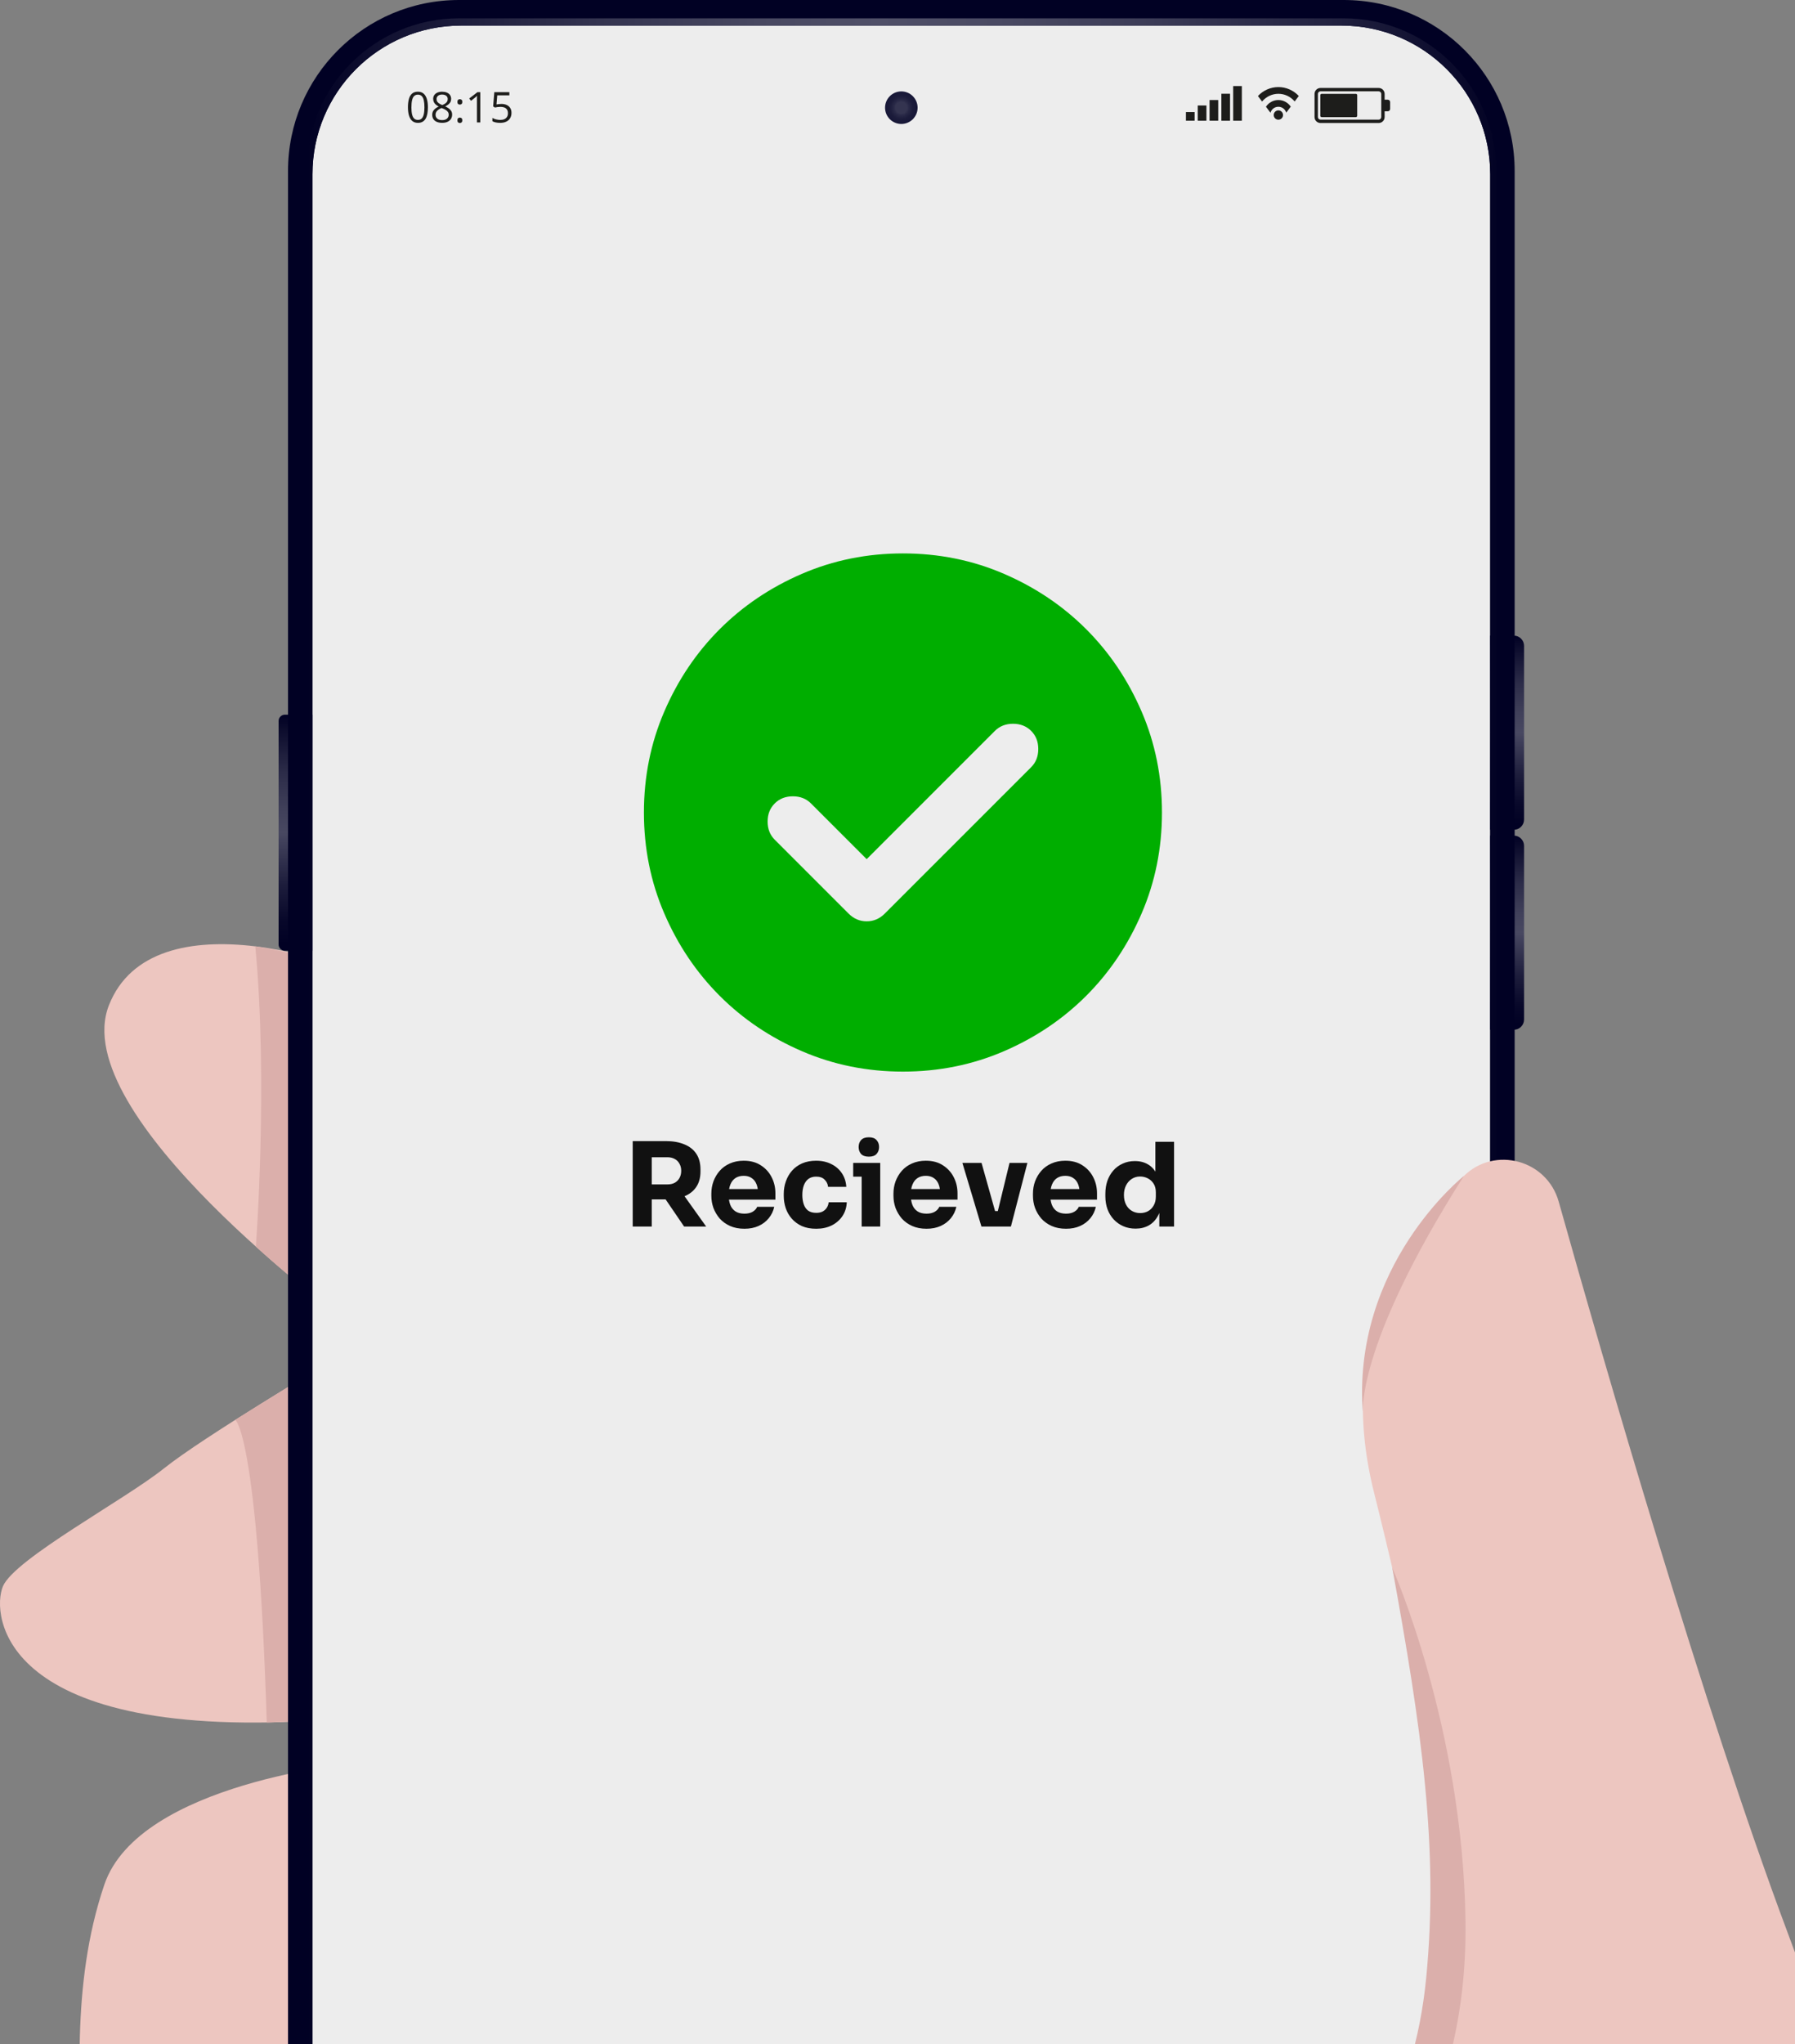 <svg width="231" height="263" viewBox="0 0 231 263" fill="none" xmlns="http://www.w3.org/2000/svg">
<rect x="0" y="0" width="231" height="263" fill="#808080" stroke="none"/>
<path d="M44.319 169.737C44.319 169.737 8.46 143.474 14.017 129.333C19.573 115.191 45.329 123.272 54.421 129.333L44.319 169.737Z" fill="#EDC6C0"/>
<path d="M32.857 121.753C32.857 121.753 38.47 122.545 46.261 125.167C46.261 125.167 47.179 124.618 54.419 129.333L44.317 169.737C44.317 169.737 38.23 165.26 32.928 160.381C32.928 160.381 34.52 139.312 32.855 121.753H32.857Z" fill="#DBAFAB"/>
<path d="M42.298 175.293C42.298 175.293 26.136 184.888 21.086 188.928C16.036 192.968 1.894 200.545 0.379 204.08C-1.135 207.616 -0.125 224.282 42.298 221.251L56.44 218.22L42.298 175.291V175.293Z" fill="#EDC6C0"/>
<path d="M30.278 182.673C30.278 182.673 33.153 184.275 34.331 221.619C34.331 221.619 46.974 221.219 56.439 218.222L42.298 175.293C42.298 175.293 37.825 177.929 30.278 182.673Z" fill="#DBAFAB"/>
<path d="M45.834 226.807C45.834 226.807 17.897 229.332 13.43 242.464C8.965 255.595 10.48 269.232 10.48 278.322C10.48 287.412 5.439 295.999 10.232 299.029C15.024 302.06 31.69 301.554 43.813 282.866C55.935 264.179 56.44 259.633 56.44 259.633L45.834 226.804V226.807Z" fill="#EDC6C0"/>
<path d="M57.584 316.193H173.853C184.413 316.193 192.974 307.632 192.974 297.072L192.974 21.478C192.974 10.918 184.413 2.357 173.853 2.357H57.584C47.024 2.357 38.463 10.918 38.463 21.478L38.463 297.072C38.463 307.632 47.024 316.193 57.584 316.193Z" fill="#EDEDED"/>
<path d="M159.814 11.071H158.699V15.533H159.814V11.071Z" fill="#1D1D1B"/>
<path d="M158.295 12.061H157.18V15.534H158.295V12.061Z" fill="#1D1D1B"/>
<path d="M156.773 12.87H155.658V15.532H156.773V12.87Z" fill="#1D1D1B"/>
<path d="M155.255 13.572H154.14V15.533H155.255V13.572Z" fill="#1D1D1B"/>
<path d="M153.734 14.417H152.619V15.532H153.734V14.417Z" fill="#1D1D1B"/>
<path d="M164.515 14.201C164.183 14.201 163.916 14.47 163.916 14.8C163.916 15.131 164.185 15.4 164.515 15.4C164.846 15.4 165.115 15.131 165.115 14.8C165.115 14.47 164.846 14.201 164.515 14.201Z" fill="#1D1D1B"/>
<path d="M164.516 11.202C163.512 11.202 162.56 11.628 161.883 12.356L162.416 13.063C162.933 12.438 163.702 12.068 164.517 12.068C165.333 12.068 166.095 12.435 166.612 13.055L167.144 12.35C166.467 11.626 165.518 11.202 164.517 11.202H164.516Z" fill="#1D1D1B"/>
<path d="M164.515 12.87C163.856 12.87 163.268 13.202 162.917 13.732L163.486 14.488L163.5 14.493C163.639 14.04 164.047 13.735 164.514 13.735C164.981 13.735 165.389 14.04 165.527 14.493L166.108 13.722C165.756 13.199 165.17 12.87 164.515 12.87Z" fill="#1D1D1B"/>
<path d="M177.421 15.827H169.938C169.514 15.827 169.169 15.482 169.169 15.058V12.085C169.169 11.661 169.514 11.316 169.938 11.316H177.421C177.845 11.316 178.19 11.661 178.19 12.085V15.058C178.19 15.482 177.845 15.827 177.421 15.827ZM169.938 11.75C169.752 11.75 169.602 11.902 169.602 12.085V15.058C169.602 15.243 169.752 15.393 169.938 15.393H177.421C177.606 15.393 177.756 15.242 177.756 15.058V12.085C177.756 11.9 177.606 11.75 177.421 11.75H169.938Z" fill="#1D1D1B"/>
<path d="M174.486 12.072H170.088C169.992 12.072 169.914 12.15 169.914 12.246V14.897C169.914 14.993 169.992 15.071 170.088 15.071H174.486C174.582 15.071 174.66 14.993 174.66 14.897V12.246C174.66 12.15 174.582 12.072 174.486 12.072Z" fill="#1D1D1B"/>
<path d="M177.926 12.828H178.596C178.762 12.828 178.897 12.963 178.897 13.129V14.016C178.897 14.182 178.762 14.317 178.596 14.317H177.926V12.83V12.828Z" fill="#1D1D1B"/>
<path d="M55.067 13.8C55.067 14.116 55.042 14.398 54.994 14.648C54.946 14.896 54.87 15.107 54.769 15.279C54.665 15.452 54.532 15.582 54.369 15.672C54.206 15.763 54.01 15.806 53.781 15.806C53.491 15.806 53.252 15.727 53.062 15.569C52.873 15.411 52.732 15.182 52.638 14.883C52.545 14.583 52.498 14.222 52.498 13.8C52.498 13.378 52.54 13.027 52.624 12.728C52.708 12.429 52.844 12.198 53.033 12.039C53.222 11.877 53.47 11.799 53.779 11.799C54.072 11.799 54.314 11.877 54.504 12.037C54.694 12.197 54.835 12.425 54.928 12.723C55.02 13.023 55.067 13.383 55.067 13.802V13.8ZM52.944 13.8C52.944 14.162 52.972 14.464 53.027 14.706C53.081 14.947 53.17 15.128 53.294 15.249C53.418 15.368 53.579 15.427 53.781 15.427C53.982 15.427 54.143 15.368 54.267 15.249C54.392 15.129 54.48 14.949 54.536 14.707C54.593 14.465 54.62 14.162 54.62 13.798C54.62 13.434 54.593 13.143 54.538 12.902C54.483 12.662 54.395 12.48 54.272 12.359C54.15 12.239 53.985 12.177 53.782 12.177C53.579 12.177 53.415 12.239 53.292 12.359C53.17 12.48 53.081 12.662 53.028 12.902C52.973 13.143 52.948 13.442 52.948 13.798L52.944 13.8Z" fill="#1D1D1B"/>
<path d="M56.901 11.802C57.127 11.802 57.326 11.837 57.5 11.908C57.674 11.979 57.811 12.084 57.91 12.221C58.008 12.359 58.058 12.527 58.058 12.728C58.058 12.886 58.024 13.025 57.956 13.143C57.889 13.26 57.795 13.363 57.681 13.452C57.565 13.54 57.438 13.618 57.297 13.687C57.465 13.763 57.615 13.85 57.748 13.945C57.882 14.042 57.989 14.154 58.068 14.283C58.147 14.412 58.185 14.567 58.185 14.744C58.185 14.962 58.132 15.152 58.027 15.31C57.921 15.469 57.774 15.59 57.584 15.676C57.394 15.761 57.172 15.803 56.915 15.803C56.64 15.803 56.406 15.763 56.213 15.679C56.02 15.597 55.873 15.477 55.773 15.323C55.673 15.166 55.623 14.981 55.623 14.762C55.623 14.583 55.662 14.427 55.737 14.295C55.813 14.162 55.915 14.048 56.041 13.953C56.166 13.856 56.305 13.776 56.453 13.711C56.322 13.64 56.205 13.56 56.097 13.468C55.989 13.378 55.903 13.271 55.841 13.149C55.778 13.027 55.746 12.886 55.746 12.723C55.746 12.527 55.795 12.359 55.895 12.221C55.995 12.084 56.134 11.979 56.308 11.906C56.483 11.834 56.68 11.799 56.901 11.799V11.802ZM56.053 14.767C56.053 14.967 56.124 15.129 56.264 15.258C56.405 15.387 56.617 15.452 56.901 15.452C57.17 15.452 57.38 15.387 57.526 15.258C57.674 15.129 57.747 14.96 57.747 14.751C57.747 14.62 57.713 14.507 57.645 14.409C57.578 14.311 57.483 14.222 57.358 14.145C57.234 14.066 57.088 13.995 56.919 13.932L56.822 13.897C56.659 13.964 56.519 14.038 56.405 14.122C56.29 14.204 56.203 14.298 56.142 14.403C56.081 14.507 56.052 14.63 56.052 14.768L56.053 14.767ZM56.896 12.164C56.687 12.164 56.514 12.214 56.382 12.316C56.248 12.416 56.182 12.561 56.182 12.749C56.182 12.885 56.215 12.998 56.279 13.091C56.343 13.184 56.432 13.265 56.543 13.331C56.656 13.397 56.78 13.46 56.919 13.516C57.054 13.46 57.173 13.397 57.278 13.329C57.383 13.262 57.465 13.18 57.526 13.086C57.587 12.993 57.616 12.88 57.616 12.748C57.616 12.559 57.55 12.416 57.418 12.316C57.286 12.216 57.112 12.166 56.895 12.166L56.896 12.164Z" fill="#1D1D1B"/>
<path d="M58.863 13.112C58.863 12.985 58.894 12.894 58.953 12.841C59.013 12.788 59.087 12.762 59.174 12.762C59.261 12.762 59.342 12.788 59.403 12.841C59.466 12.894 59.497 12.983 59.497 13.112C59.497 13.233 59.466 13.321 59.403 13.376C59.34 13.431 59.264 13.458 59.174 13.458C59.084 13.458 59.013 13.431 58.953 13.376C58.892 13.321 58.863 13.233 58.863 13.112ZM58.863 15.476C58.863 15.352 58.894 15.263 58.953 15.21C59.013 15.158 59.087 15.131 59.174 15.131C59.261 15.131 59.342 15.157 59.403 15.21C59.466 15.263 59.497 15.352 59.497 15.476C59.497 15.6 59.466 15.687 59.403 15.743C59.34 15.8 59.264 15.827 59.174 15.827C59.084 15.827 59.013 15.8 58.953 15.743C58.892 15.687 58.863 15.598 58.863 15.476Z" fill="#1D1D1B"/>
<path d="M61.812 15.753H61.38V12.993C61.38 12.888 61.38 12.798 61.38 12.722C61.38 12.646 61.383 12.577 61.385 12.514C61.388 12.451 61.391 12.387 61.396 12.321C61.341 12.377 61.29 12.425 61.241 12.466C61.193 12.506 61.133 12.554 61.063 12.614L60.618 12.97L60.386 12.669L61.441 11.857H61.809V15.751L61.812 15.753Z" fill="#1D1D1B"/>
<path d="M64.518 13.371C64.782 13.371 65.012 13.416 65.207 13.505C65.402 13.595 65.554 13.724 65.662 13.895C65.77 14.066 65.823 14.272 65.823 14.515C65.823 14.781 65.765 15.012 65.649 15.205C65.533 15.399 65.367 15.547 65.151 15.65C64.935 15.753 64.676 15.806 64.373 15.806C64.17 15.806 63.981 15.788 63.807 15.753C63.633 15.717 63.486 15.664 63.367 15.594V15.173C63.498 15.252 63.654 15.313 63.839 15.36C64.025 15.406 64.204 15.429 64.377 15.429C64.574 15.429 64.747 15.399 64.896 15.334C65.045 15.271 65.161 15.175 65.243 15.047C65.325 14.918 65.367 14.757 65.367 14.561C65.367 14.301 65.288 14.101 65.129 13.96C64.969 13.818 64.719 13.748 64.376 13.748C64.266 13.748 64.145 13.758 64.013 13.776C63.881 13.793 63.773 13.813 63.688 13.834L63.464 13.687L63.614 11.86H65.551V12.264H63.992L63.894 13.439C63.962 13.425 64.049 13.41 64.155 13.396C64.261 13.381 64.382 13.373 64.518 13.373V13.371Z" fill="#1D1D1B"/>
<path d="M36.661 91.948H40.208V122.315H36.661C36.215 122.315 35.852 121.952 35.852 121.506V92.757C35.852 92.31 36.215 91.948 36.661 91.948Z" fill="url(#paint0_linear_126_575)"/>
<path d="M194.812 107.506C195.542 107.506 196.133 108.097 196.133 108.827V131.163C196.133 131.893 195.542 132.484 194.812 132.484H191.777V107.506H194.812Z" fill="url(#paint1_linear_126_575)"/>
<path d="M194.812 81.777C195.542 81.777 196.133 82.368 196.133 83.098V105.434C196.133 106.164 195.542 106.755 194.812 106.755H191.777V81.777H194.812Z" fill="url(#paint2_linear_126_575)"/>
<path d="M37.066 21.991V296.56C37.066 308.705 46.912 318.55 59.059 318.55H172.93C185.075 318.55 194.922 308.705 194.922 296.56V21.991C194.922 9.845 185.076 -0 172.93 -0H59.059C46.914 -0 37.066 9.845 37.066 21.991ZM40.209 22.421C40.209 11.856 48.773 3.292 59.337 3.292H172.649C183.214 3.292 191.778 11.856 191.778 22.421V296.131C191.778 306.695 183.214 315.26 172.649 315.26H59.337C48.773 315.26 40.209 306.695 40.209 296.131V22.421Z" fill="#010124"/>
<path d="M39.446 21.994V296.558C39.446 307.403 48.238 316.194 59.083 316.194H172.907C183.752 316.194 192.543 307.403 192.543 296.558V21.994C192.543 11.149 183.752 2.357 172.907 2.357H59.083C48.238 2.357 39.446 11.149 39.446 21.994ZM40.209 22.421C40.209 11.856 48.773 3.292 59.337 3.292H172.649C183.214 3.292 191.778 11.856 191.778 22.421V296.131C191.778 306.695 183.214 315.26 172.649 315.26H59.337C48.773 315.26 40.209 306.695 40.209 296.131V22.421Z" fill="url(#paint3_linear_126_575)"/>
<path d="M115.993 15.95C117.15 15.95 118.088 15.012 118.088 13.855C118.088 12.698 117.15 11.76 115.993 11.76C114.836 11.76 113.898 12.698 113.898 13.855C113.898 15.012 114.836 15.95 115.993 15.95Z" fill="url(#paint4_radial_126_575)"/>
<path d="M203.639 509.894C243.142 503.872 250.073 500.783 279.998 490.364C278.477 485.941 264.99 436.82 262.921 429.883C254.765 402.535 247.516 370.41 248.189 340.78C248.863 311.151 244.149 286.234 230.008 248.524C219.303 219.98 206.285 174.848 200.589 154.591C199.08 149.226 192.367 147.396 188.387 151.294C180.733 158.788 171.88 172.24 176.809 191.957C184.89 224.28 189.604 251.217 180.175 271.419C170.747 291.621 163.341 303.068 159.973 318.557H65.023C65.023 318.557 90.612 367.042 133.711 399.365C133.711 399.365 155.094 490.162 161.814 517.11C168.685 518.006 181.442 513.276 203.639 509.892V509.894Z" fill="#EDC6C0"/>
<path d="M159.975 317.042C159.975 317.042 165.025 300.88 169.907 289.938C174.79 278.995 181.923 271.09 183.543 254.417C185.162 237.744 182.943 222.347 179.166 201.684C179.166 201.684 188.258 222.094 188.595 247.178C188.931 272.263 176.641 284.551 172.095 293.643C167.55 302.734 159.975 317.044 159.975 317.044V317.042Z" fill="#DBAFAB"/>
<path d="M188.387 151.294C188.387 151.294 173.831 162.828 175.405 182.023C175.405 182.023 174.206 173.594 188.387 151.294Z" fill="#DBAFAB"/>
<mask id="mask0_126_575" style="mask-type:alpha" maskUnits="userSpaceOnUse" x="76" y="64" width="81" height="81">
<rect x="76.2" y="64.533" width="80" height="80" fill="#D9D9D9"/>
</mask>
<g mask="url(#mask0_126_575)">
<path d="M111.534 110.533L104.367 103.367C103.756 102.756 102.978 102.45 102.034 102.45C101.089 102.45 100.312 102.756 99.701 103.367C99.089 103.978 98.784 104.756 98.784 105.7C98.784 106.645 99.089 107.422 99.701 108.033L109.201 117.533C109.867 118.2 110.645 118.533 111.534 118.533C112.423 118.533 113.201 118.2 113.867 117.533L132.701 98.7C133.312 98.089 133.617 97.311 133.617 96.367C133.617 95.422 133.312 94.644 132.701 94.033C132.089 93.422 131.312 93.117 130.367 93.117C129.423 93.117 128.645 93.422 128.034 94.033L111.534 110.533ZM116.201 137.867C111.589 137.867 107.256 136.992 103.201 135.242C99.145 133.492 95.617 131.117 92.617 128.117C89.617 125.117 87.242 121.589 85.492 117.533C83.742 113.478 82.867 109.145 82.867 104.533C82.867 99.922 83.742 95.589 85.492 91.533C87.242 87.478 89.617 83.95 92.617 80.95C95.617 77.95 99.145 75.575 103.201 73.825C107.256 72.075 111.589 71.2 116.201 71.2C120.812 71.2 125.145 72.075 129.201 73.825C133.256 75.575 136.784 77.95 139.784 80.95C142.784 83.95 145.159 87.478 146.909 91.533C148.659 95.589 149.534 99.922 149.534 104.533C149.534 109.145 148.659 113.478 146.909 117.533C145.159 121.589 142.784 125.117 139.784 128.117C136.784 131.117 133.256 133.492 129.201 135.242C125.145 136.992 120.812 137.867 116.201 137.867Z" fill="#00AE00"/>
</g>
<path d="M81.424 157.8V146.809H83.873V157.8H81.424ZM88.039 157.8L84.844 153.111H87.531L90.877 157.8H88.039ZM83.216 154.306V152.379H85.904C86.262 152.379 86.571 152.31 86.83 152.17C87.098 152.021 87.302 151.817 87.442 151.558C87.591 151.289 87.666 150.981 87.666 150.632C87.666 150.284 87.591 149.98 87.442 149.721C87.302 149.452 87.098 149.248 86.83 149.109C86.571 148.96 86.262 148.885 85.904 148.885H83.216V146.809H85.71C86.616 146.809 87.402 146.949 88.069 147.227C88.736 147.496 89.249 147.899 89.607 148.437C89.966 148.975 90.145 149.652 90.145 150.468V150.707C90.145 151.513 89.961 152.185 89.592 152.723C89.234 153.25 88.721 153.649 88.054 153.917C87.397 154.176 86.616 154.306 85.71 154.306H83.216ZM95.8 158.084C95.103 158.084 94.486 157.964 93.948 157.726C93.421 157.487 92.978 157.168 92.619 156.77C92.271 156.362 92.002 155.909 91.813 155.411C91.634 154.903 91.544 154.385 91.544 153.858V153.559C91.544 153.012 91.634 152.489 91.813 151.991C92.002 151.483 92.271 151.03 92.619 150.632C92.968 150.234 93.401 149.92 93.918 149.691C94.446 149.452 95.043 149.333 95.71 149.333C96.587 149.333 97.323 149.532 97.921 149.93C98.528 150.319 98.991 150.831 99.309 151.468C99.628 152.096 99.787 152.783 99.787 153.529V154.336H92.545V152.977H98.339L97.562 153.604C97.562 153.116 97.493 152.698 97.353 152.349C97.214 152.001 97.005 151.737 96.726 151.558C96.457 151.369 96.119 151.274 95.71 151.274C95.292 151.274 94.939 151.369 94.65 151.558C94.362 151.747 94.142 152.026 93.993 152.394C93.844 152.753 93.769 153.196 93.769 153.723C93.769 154.211 93.839 154.639 93.978 155.008C94.118 155.366 94.337 155.645 94.635 155.844C94.934 156.043 95.322 156.143 95.8 156.143C96.238 156.143 96.597 156.058 96.875 155.889C97.154 155.719 97.343 155.51 97.443 155.262H99.638C99.519 155.809 99.285 156.297 98.936 156.725C98.588 157.153 98.15 157.487 97.622 157.726C97.094 157.964 96.487 158.084 95.8 158.084ZM105.044 158.084C104.337 158.084 103.72 157.969 103.193 157.74C102.675 157.502 102.242 157.183 101.893 156.785C101.545 156.386 101.286 155.938 101.117 155.441C100.948 154.933 100.863 154.41 100.863 153.873V153.589C100.863 153.031 100.952 152.499 101.132 151.991C101.311 151.473 101.575 151.015 101.923 150.617C102.272 150.219 102.705 149.905 103.222 149.676C103.75 149.447 104.352 149.333 105.029 149.333C105.766 149.333 106.418 149.477 106.986 149.766C107.553 150.045 108.006 150.438 108.345 150.946C108.683 151.453 108.872 152.036 108.912 152.693H106.567C106.528 152.325 106.378 152.016 106.119 151.767C105.871 151.508 105.507 151.379 105.029 151.379C104.631 151.379 104.298 151.478 104.029 151.677C103.77 151.877 103.576 152.15 103.446 152.499C103.317 152.847 103.252 153.26 103.252 153.738C103.252 154.176 103.312 154.575 103.431 154.933C103.551 155.281 103.74 155.555 103.999 155.754C104.268 155.943 104.616 156.038 105.044 156.038C105.363 156.038 105.632 155.983 105.851 155.874C106.08 155.754 106.259 155.595 106.388 155.396C106.528 155.187 106.612 154.948 106.642 154.679H108.972C108.942 155.356 108.753 155.953 108.404 156.471C108.056 156.979 107.593 157.377 107.015 157.666C106.438 157.945 105.781 158.084 105.044 158.084ZM110.888 157.8V149.617H113.277V157.8H110.888ZM109.798 151.379V149.617H113.277V151.379H109.798ZM111.814 148.81C111.366 148.81 111.032 148.696 110.813 148.467C110.604 148.228 110.5 147.929 110.5 147.571C110.5 147.202 110.604 146.904 110.813 146.675C111.032 146.436 111.366 146.316 111.814 146.316C112.262 146.316 112.59 146.436 112.8 146.675C113.019 146.904 113.128 147.202 113.128 147.571C113.128 147.929 113.019 148.228 112.8 148.467C112.59 148.696 112.262 148.81 111.814 148.81ZM119.236 158.084C118.539 158.084 117.921 157.964 117.384 157.726C116.856 157.487 116.413 157.168 116.055 156.77C115.706 156.362 115.438 155.909 115.248 155.411C115.069 154.903 114.98 154.385 114.98 153.858V153.559C114.98 153.012 115.069 152.489 115.248 151.991C115.438 151.483 115.706 151.03 116.055 150.632C116.403 150.234 116.836 149.92 117.354 149.691C117.882 149.452 118.479 149.333 119.146 149.333C120.022 149.333 120.759 149.532 121.356 149.93C121.963 150.319 122.426 150.831 122.745 151.468C123.064 152.096 123.223 152.783 123.223 153.529V154.336H115.98V152.977H121.774L120.998 153.604C120.998 153.116 120.928 152.698 120.789 152.349C120.649 152.001 120.44 151.737 120.161 151.558C119.893 151.369 119.554 151.274 119.146 151.274C118.728 151.274 118.374 151.369 118.086 151.558C117.797 151.747 117.578 152.026 117.429 152.394C117.279 152.753 117.205 153.196 117.205 153.723C117.205 154.211 117.274 154.639 117.414 155.008C117.553 155.366 117.772 155.645 118.071 155.844C118.369 156.043 118.758 156.143 119.236 156.143C119.674 156.143 120.032 156.058 120.311 155.889C120.59 155.719 120.779 155.51 120.878 155.262H123.073C122.954 155.809 122.72 156.297 122.372 156.725C122.023 157.153 121.585 157.487 121.057 157.726C120.53 157.964 119.923 158.084 119.236 158.084ZM126.302 157.8L123.852 149.617H126.316L128.616 157.8H126.302ZM127.048 157.8V155.814H129.452V157.8H127.048ZM127.929 157.8L129.915 149.617H132.215L130.095 157.8H127.929ZM137.188 158.084C136.491 158.084 135.874 157.964 135.336 157.726C134.808 157.487 134.365 157.168 134.007 156.77C133.658 156.362 133.39 155.909 133.2 155.411C133.021 154.903 132.932 154.385 132.932 153.858V153.559C132.932 153.012 133.021 152.489 133.2 151.991C133.39 151.483 133.658 151.03 134.007 150.632C134.355 150.234 134.788 149.92 135.306 149.691C135.834 149.452 136.431 149.333 137.098 149.333C137.974 149.333 138.711 149.532 139.308 149.93C139.916 150.319 140.378 150.831 140.697 151.468C141.016 152.096 141.175 152.783 141.175 153.529V154.336H133.932V152.977H139.726L138.95 153.604C138.95 153.116 138.88 152.698 138.741 152.349C138.601 152.001 138.392 151.737 138.114 151.558C137.845 151.369 137.506 151.274 137.098 151.274C136.68 151.274 136.327 151.369 136.038 151.558C135.749 151.747 135.53 152.026 135.381 152.394C135.231 152.753 135.157 153.196 135.157 153.723C135.157 154.211 135.226 154.639 135.366 155.008C135.505 155.366 135.724 155.645 136.023 155.844C136.322 156.043 136.71 156.143 137.188 156.143C137.626 156.143 137.984 156.058 138.263 155.889C138.542 155.719 138.731 155.51 138.83 155.262H141.026C140.906 155.809 140.672 156.297 140.324 156.725C139.975 157.153 139.537 157.487 139.01 157.726C138.482 157.964 137.875 158.084 137.188 158.084ZM146.133 158.069C145.556 158.069 145.028 157.964 144.55 157.755C144.082 157.546 143.674 157.258 143.326 156.889C142.977 156.511 142.708 156.068 142.519 155.56C142.34 155.052 142.25 154.505 142.25 153.917V153.574C142.25 152.987 142.335 152.439 142.504 151.931C142.684 151.424 142.937 150.981 143.266 150.602C143.604 150.214 144.008 149.915 144.476 149.706C144.943 149.487 145.466 149.378 146.044 149.378C146.701 149.378 147.268 149.522 147.746 149.811C148.224 150.09 148.597 150.508 148.866 151.065C149.135 151.613 149.284 152.29 149.314 153.096L148.687 152.514V146.899H151.091V157.8H149.194V154.41H149.523C149.493 155.187 149.329 155.849 149.03 156.396C148.741 156.944 148.348 157.362 147.85 157.651C147.353 157.93 146.78 158.069 146.133 158.069ZM146.73 156.068C147.099 156.068 147.432 155.988 147.731 155.829C148.04 155.66 148.284 155.416 148.463 155.097C148.652 154.779 148.746 154.395 148.746 153.947V153.395C148.746 152.957 148.652 152.588 148.463 152.29C148.274 151.991 148.025 151.762 147.716 151.603C147.407 151.444 147.074 151.364 146.716 151.364C146.317 151.364 145.959 151.468 145.64 151.677C145.332 151.877 145.088 152.155 144.909 152.514C144.729 152.862 144.64 153.27 144.64 153.738C144.64 154.216 144.729 154.629 144.909 154.978C145.088 155.326 145.337 155.595 145.655 155.784C145.974 155.973 146.332 156.068 146.73 156.068Z" fill="#111111"/>
<defs>
<linearGradient id="paint0_linear_126_575" x1="38.03" y1="122.315" x2="38.03" y2="91.948" gradientUnits="userSpaceOnUse">
<stop offset="0.03" stop-color="#010124"/>
<stop offset="0.13" stop-color="#08082A"/>
<stop offset="0.28" stop-color="#1D1D3C"/>
<stop offset="0.45" stop-color="#3E3E59"/>
<stop offset="0.5" stop-color="#484861"/>
<stop offset="0.6" stop-color="#40405A"/>
<stop offset="0.76" stop-color="#2B2B48"/>
<stop offset="0.95" stop-color="#0A0A2B"/>
<stop offset="1" stop-color="#010124"/>
</linearGradient>
<linearGradient id="paint1_linear_126_575" x1="193.954" y1="132.486" x2="193.954" y2="107.506" gradientUnits="userSpaceOnUse">
<stop offset="0.03" stop-color="#010124"/>
<stop offset="0.13" stop-color="#08082A"/>
<stop offset="0.28" stop-color="#1D1D3C"/>
<stop offset="0.45" stop-color="#3E3E59"/>
<stop offset="0.5" stop-color="#484861"/>
<stop offset="0.6" stop-color="#40405A"/>
<stop offset="0.76" stop-color="#2B2B48"/>
<stop offset="0.95" stop-color="#0A0A2B"/>
<stop offset="1" stop-color="#010124"/>
</linearGradient>
<linearGradient id="paint2_linear_126_575" x1="193.954" y1="106.757" x2="193.954" y2="81.777" gradientUnits="userSpaceOnUse">
<stop offset="0.03" stop-color="#010124"/>
<stop offset="0.13" stop-color="#08082A"/>
<stop offset="0.28" stop-color="#1D1D3C"/>
<stop offset="0.45" stop-color="#3E3E59"/>
<stop offset="0.5" stop-color="#484861"/>
<stop offset="0.6" stop-color="#40405A"/>
<stop offset="0.76" stop-color="#2B2B48"/>
<stop offset="0.95" stop-color="#0A0A2B"/>
<stop offset="1" stop-color="#010124"/>
</linearGradient>
<linearGradient id="paint3_linear_126_575" x1="192.54" y1="159.275" x2="39.445" y2="159.275" gradientUnits="userSpaceOnUse">
<stop stop-color="#030325"/>
<stop offset="0.15" stop-color="#242442"/>
<stop offset="0.29" stop-color="#3C3C57"/>
<stop offset="0.42" stop-color="#4A4A63"/>
<stop offset="0.52" stop-color="#505068"/>
<stop offset="0.62" stop-color="#484861"/>
<stop offset="0.76" stop-color="#33334F"/>
<stop offset="0.93" stop-color="#121232"/>
<stop offset="1" stop-color="#010124"/>
</linearGradient>
<radialGradient id="paint4_radial_126_575" cx="0" cy="0" r="1" gradientUnits="userSpaceOnUse" gradientTransform="translate(115.992 13.855) rotate(180) scale(2.095)">
<stop offset="0.35" stop-color="#343450"/>
<stop offset="0.48" stop-color="#282846"/>
<stop offset="0.7" stop-color="#1C1C3B"/>
<stop offset="0.91" stop-color="#181838"/>
</radialGradient>
</defs>
</svg>
